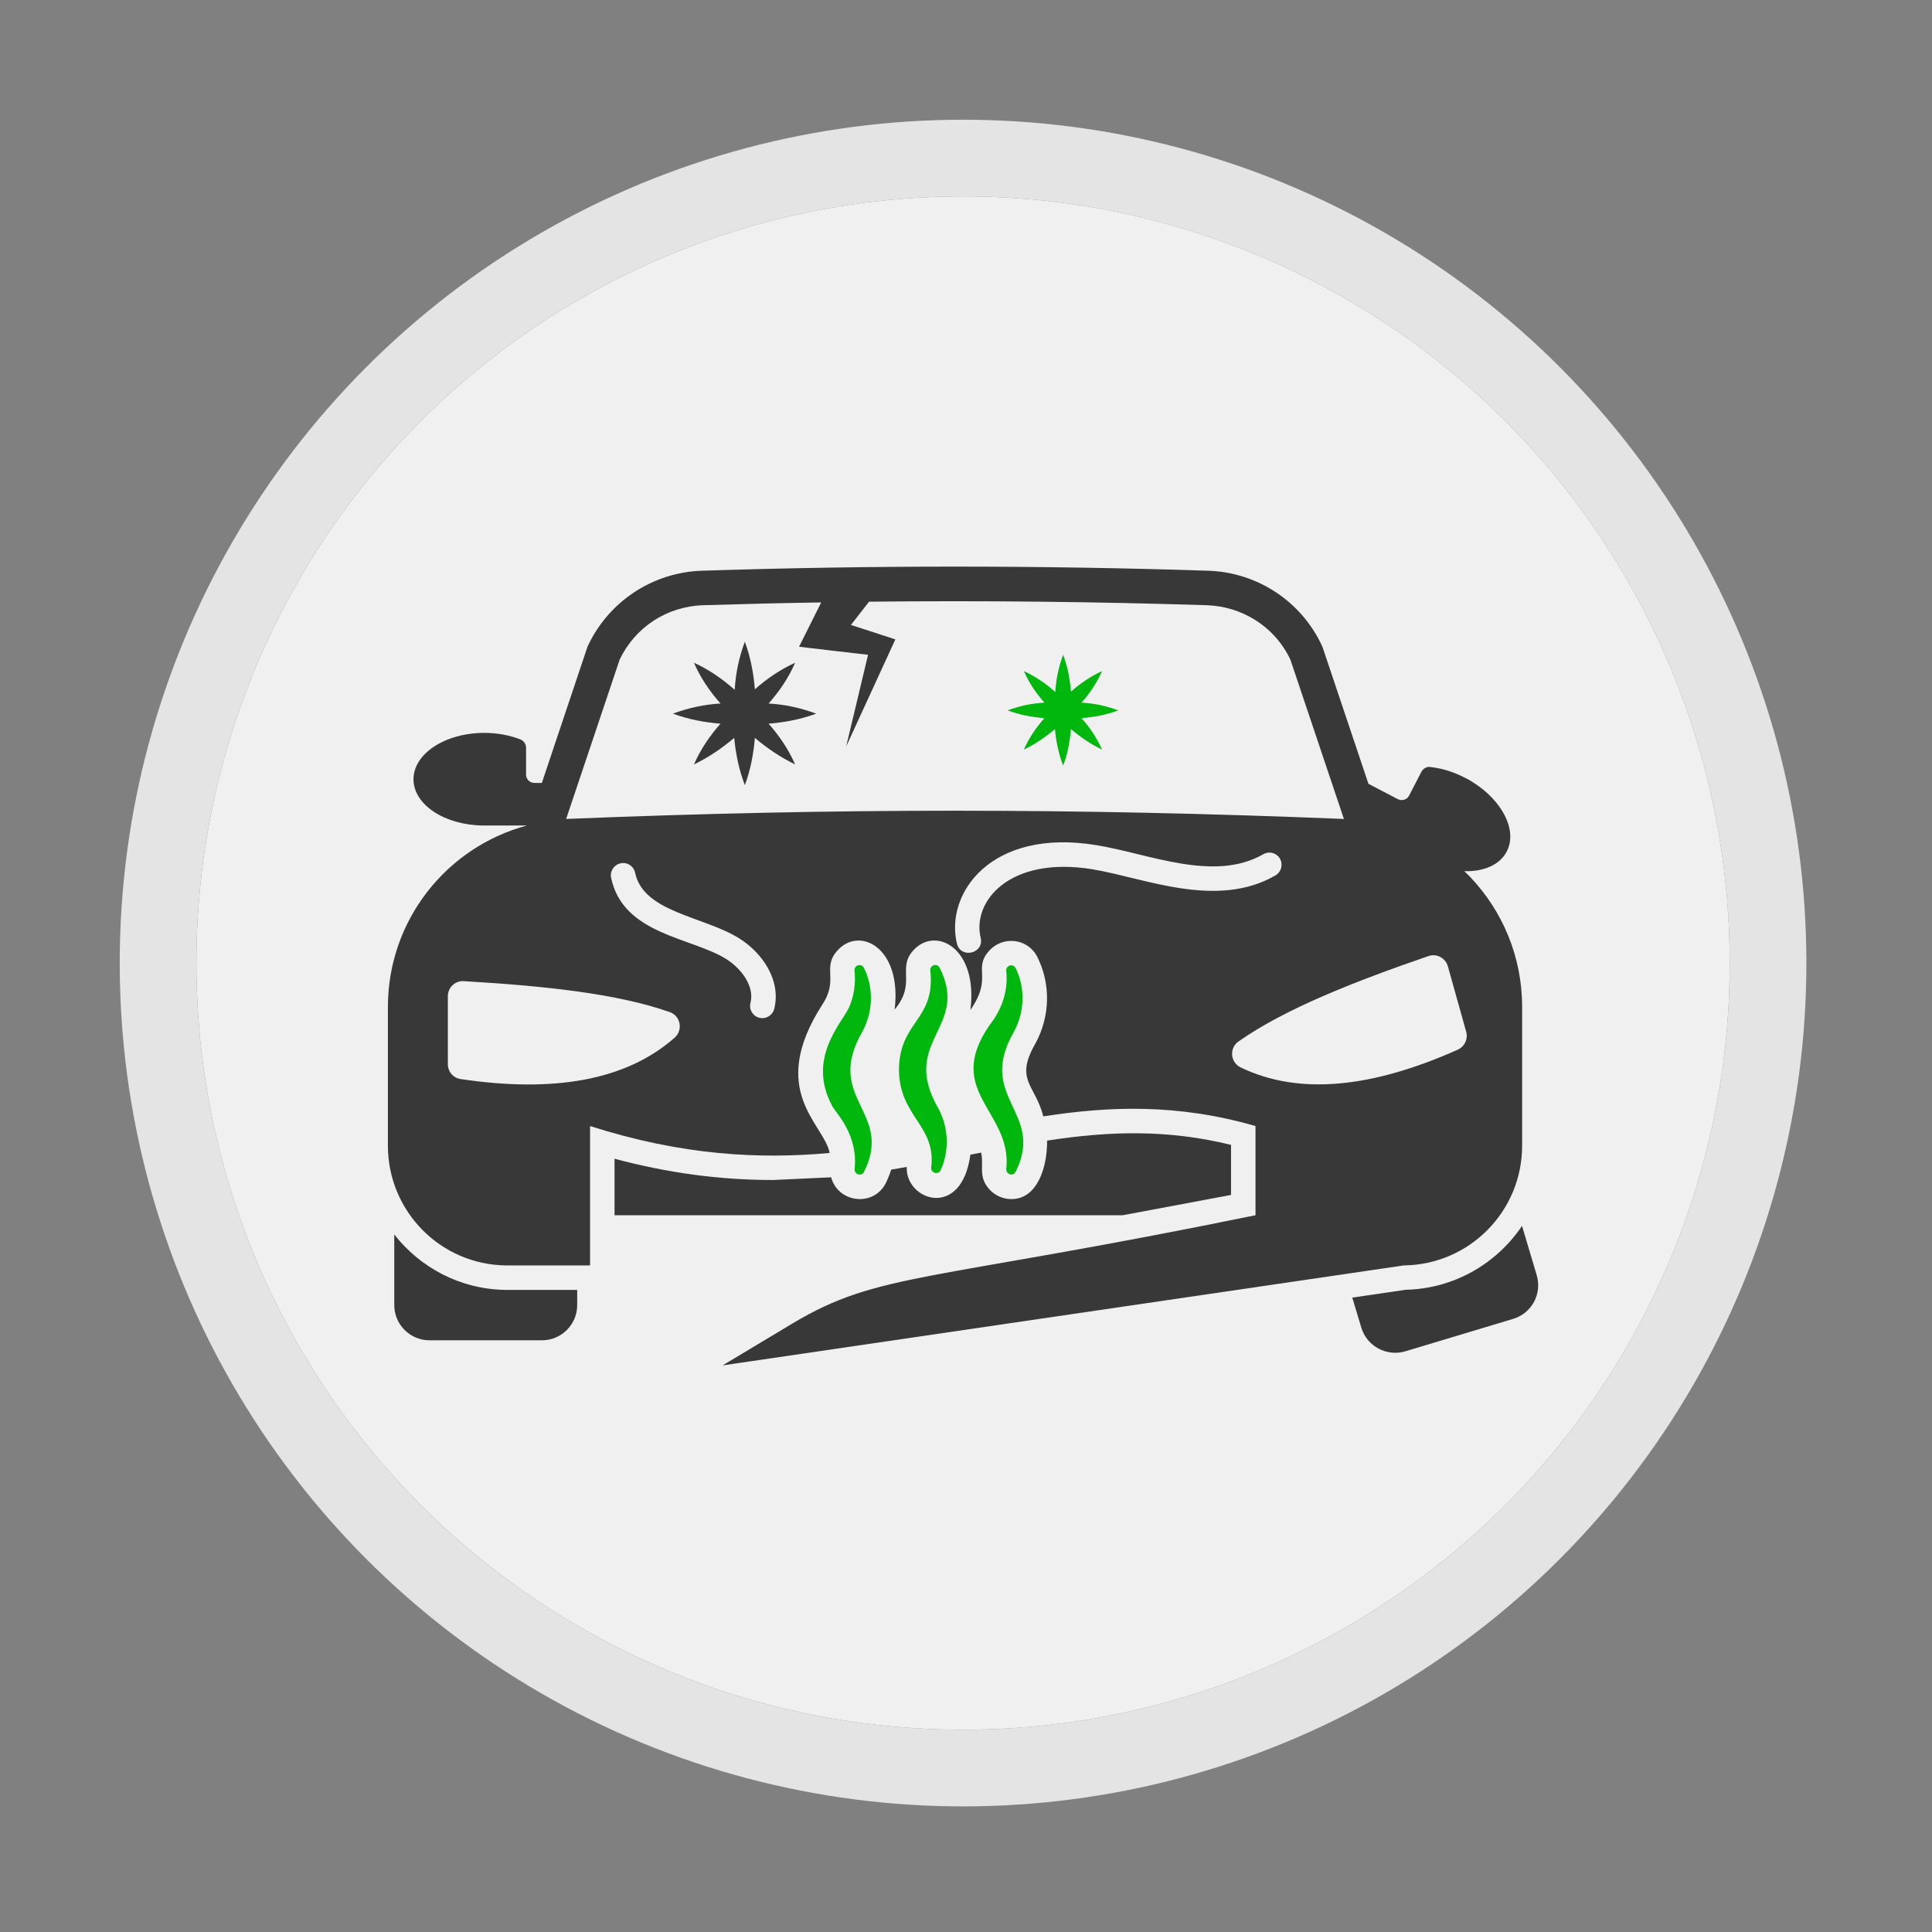 <?xml version="1.0" encoding="UTF-8" standalone="no"?><!DOCTYPE svg PUBLIC "-//W3C//DTD SVG 1.1//EN" "http://www.w3.org/Graphics/SVG/1.1/DTD/svg11.dtd"><svg width="100%" height="100%" viewBox="0 0 126 126" version="1.1" xmlns="http://www.w3.org/2000/svg" xmlns:xlink="http://www.w3.org/1999/xlink" xml:space="preserve" xmlns:serif="http://www.serif.com/" style="fill-rule:evenodd;clip-rule:evenodd;"><rect x="0" y="0" width="126" height="126" fill="#808080" stroke="none"/><g><g><g><circle cx="62.808" cy="62.808" r="50" style="fill:#f0f0f0;"/><circle cx="62.808" cy="62.808" r="52.5" style="fill:none;stroke:#e4e4e4;stroke-width:5px;"/></g></g><g><path d="M40.078,75.568l-0,3.687l33.143,0l7.063,-1.324l-0,-3.265c-4.102,-1.005 -7.845,-0.917 -11.995,-0.279c0.016,1.7 -0.614,3.815 -2.33,3.815c-0.543,-0 -1.07,-0.232 -1.437,-0.639c-0.758,-0.861 -0.335,-1.484 -0.535,-2.394c-0.231,0.04 -0.47,0.088 -0.702,0.136c-0.574,4.27 -4.253,2.977 -4.15,0.798c-0.327,0.064 -0.67,0.12 -1.013,0.176c-0.096,0.3 -0.213,0.594 -0.351,0.878c-0.79,1.564 -3.097,1.316 -3.568,-0.376l-3.79,0.176c-3.456,0 -6.856,-0.455 -10.335,-1.389Zm-14.365,4.94l-0,4.605c-0,1.269 1.029,2.298 2.298,2.298l7.334,0c1.269,0 2.299,-1.029 2.299,-2.298l-0,-0.989l-4.653,-0c-2.953,-0.032 -5.586,-1.445 -7.278,-3.616Zm74.506,2.65l-0.957,-3.208c-1.652,2.458 -4.43,4.094 -7.582,4.166l-3.487,0.51l0.59,1.964c0.367,1.213 1.652,1.899 2.865,1.54l7.031,-2.115c1.213,-0.359 1.907,-1.636 1.54,-2.857Zm-50.094,-37.277c0.687,-0.774 1.285,-1.636 1.732,-2.658c-0.981,0.447 -1.851,1.046 -2.625,1.732c-0.088,-1.046 -0.272,-2.059 -0.655,-3.104c-0.391,1.045 -0.598,2.09 -0.662,3.136c-0.774,-0.686 -1.668,-1.317 -2.658,-1.764c0.447,1.022 1.046,1.884 1.732,2.658c-1.045,0.064 -2.059,0.271 -3.104,0.662c1.045,0.383 2.059,0.567 3.104,0.654c-0.686,0.775 -1.285,1.644 -1.732,2.658c0.99,-0.479 1.852,-1.077 2.626,-1.732c0.096,1.014 0.303,2.059 0.694,3.081c0.383,-1.022 0.567,-2.067 0.655,-3.081c0.774,0.655 1.644,1.253 2.625,1.732c-0.447,-1.013 -1.045,-1.883 -1.732,-2.658c1.046,-0.087 2.059,-0.271 3.105,-0.654c-1.046,-0.391 -2.059,-0.598 -3.105,-0.662Z" style="fill:#383838;fill-rule:nonzero;"/><path d="M95.87,57.181c-0.12,-0.127 -0.256,-0.239 -0.375,-0.367c1.253,0.04 2.314,-0.399 2.769,-1.277c0.718,-1.372 -0.279,-3.328 -2.251,-4.549c-0.135,-0.095 -0.295,-0.175 -0.455,-0.255c-0.758,-0.399 -1.54,-0.631 -2.274,-0.71c-0.231,-0.04 -0.471,0.095 -0.583,0.311l-0.805,1.556c-0.136,0.264 -0.463,0.367 -0.743,0.224l-1.907,-0.998l-3.001,-8.938c-1.332,-2.929 -4.213,-4.844 -7.422,-4.956c-11.02,-0.359 -22.05,-0.359 -33.071,-0c-3.216,0.112 -6.089,2.027 -7.438,4.956l-2.976,8.882l-0.487,0c-0.144,-0 -0.282,-0.057 -0.384,-0.159c-0.102,-0.102 -0.159,-0.24 -0.159,-0.384l0,-1.755c0,-0.24 -0.152,-0.455 -0.375,-0.543c-0.686,-0.263 -1.484,-0.423 -2.346,-0.423c-2.554,0 -4.621,1.357 -4.621,3.025c0,1.652 2.019,2.985 4.525,3.016l2.873,0c-5.235,1.405 -9.066,6.177 -9.066,11.835l0,9.05c0,4.278 3.44,7.757 7.693,7.805l5.491,0l0,-9.089c6.017,1.923 11.061,2.17 15.626,1.755c-0.359,-1.899 -4.102,-4.022 -0.487,-9.664c1.109,-1.668 -0.04,-2.394 0.998,-3.543c1.444,-1.605 4.221,-0.184 3.727,3.854c1.444,-1.732 0.143,-2.673 1.213,-3.854c1.452,-1.613 4.245,-0.176 3.727,3.886c1.492,-2.155 0.136,-2.658 1.229,-3.87c0.894,-0.99 2.53,-0.815 3.144,0.422c0.87,1.748 0.83,3.839 -0.112,5.595c-1.412,2.434 -0.04,2.689 0.495,4.788c4.325,-0.67 8.747,-0.838 13.838,0.631l0,5.817c-21.476,4.391 -24.559,3.689 -30.19,7.055l-4.565,2.738l44.427,-6.521c4.278,-0.047 7.717,-3.527 7.717,-7.805l0,-9.065c0,-3.28 -1.292,-6.265 -3.399,-8.476Zm-51.874,10.495c-3.2,2.825 -7.964,3.591 -13.958,2.697c-0.231,-0.034 -0.442,-0.151 -0.595,-0.328c-0.152,-0.177 -0.236,-0.404 -0.235,-0.638l0,-4.445c0,-0.559 0.479,-1.013 1.038,-0.973c5.171,0.303 9.984,0.798 13.439,2.019c0.702,0.247 0.878,1.173 0.311,1.668Zm6.496,-1.876c-0.111,0.423 -0.542,0.686 -0.973,0.575c-0.423,-0.104 -0.686,-0.543 -0.575,-0.966c0.28,-1.109 -0.622,-2.258 -1.572,-2.857c-2.267,-1.428 -6.736,-1.588 -7.518,-5.307c-0.088,-0.431 0.192,-0.854 0.623,-0.942c0.431,-0.095 0.854,0.184 0.942,0.615c0.542,2.594 4.508,2.841 6.799,4.285c1.476,0.926 2.745,2.706 2.274,4.597Zm-13.471,-12.394c-0.032,0 -0.072,0 -0.103,0.016l3.495,-10.406c1.006,-2.107 3.064,-3.456 5.411,-3.544c2.578,-0.079 5.155,-0.143 7.733,-0.183c-0.08,0.167 -1.405,2.809 -1.444,2.889c0.295,0.04 4.421,0.518 4.5,0.526l-1.428,5.978c0.207,-0.455 3.168,-6.903 3.208,-6.983c-0.167,-0.056 -2.817,-0.918 -2.897,-0.942l1.181,-1.516c7.367,-0.08 14.733,-0 22.067,0.231c1.117,0.048 2.162,0.376 3.056,0.926c1.023,0.624 1.842,1.534 2.354,2.618l3.496,10.406c-0.048,-0.016 -0.072,-0.016 -0.12,-0.016c-17.445,-0.71 -33.055,-0.71 -50.509,0Zm34.237,3.288c-5.435,-0.893 -7.869,2.107 -7.302,4.462c0.247,1.029 -1.301,1.404 -1.549,0.375c-0.782,-3.225 2.187,-7.558 9.114,-6.409c3.416,0.559 7.661,2.434 10.862,0.591c0.09,-0.053 0.19,-0.088 0.294,-0.103c0.104,-0.014 0.21,-0.008 0.312,0.019c0.102,0.027 0.197,0.073 0.281,0.137c0.083,0.064 0.153,0.143 0.206,0.234c0.215,0.383 0.088,0.87 -0.295,1.093c-3.847,2.219 -8.547,0.16 -11.923,-0.399Zm23.83,11.756c-5.539,2.474 -10.327,3.024 -14.174,1.165c-0.678,-0.327 -0.758,-1.261 -0.144,-1.692c2.993,-2.107 7.494,-3.887 12.394,-5.571c0.527,-0.183 1.101,0.12 1.261,0.663l1.197,4.277c0.128,0.463 -0.095,0.95 -0.534,1.158Z" style="fill:#383838;fill-rule:nonzero;"/><path d="M70.532,45.825c0.535,-0.607 0.997,-1.277 1.341,-2.059c-0.759,0.351 -1.429,0.806 -2.027,1.34c-0.072,-0.805 -0.208,-1.596 -0.511,-2.402c-0.303,0.806 -0.463,1.62 -0.511,2.426c-0.599,-0.534 -1.293,-1.013 -2.051,-1.364c0.343,0.782 0.806,1.452 1.341,2.059c-0.814,0.04 -1.596,0.207 -2.402,0.503c0.806,0.303 1.588,0.439 2.402,0.51c-0.535,0.599 -0.998,1.269 -1.341,2.051c0.758,-0.367 1.429,-0.83 2.027,-1.34c0.072,0.79 0.232,1.596 0.535,2.378c0.303,-0.782 0.439,-1.588 0.511,-2.378c0.598,0.51 1.268,0.973 2.027,1.34c-0.344,-0.782 -0.806,-1.452 -1.341,-2.051c0.814,-0.071 1.596,-0.207 2.402,-0.51c-0.806,-0.296 -1.588,-0.463 -2.402,-0.503Zm-16.236,26.343c0.256,0.458 1.67,1.829 1.441,4.068c-0.036,0.358 0.446,0.517 0.607,0.196c1.98,-3.935 -2.65,-4.764 -0.093,-9.168c0.746,-1.396 0.684,-2.963 0.088,-4.147c-0.161,-0.32 -0.648,-0.175 -0.61,0.181c0.091,0.866 -0.042,1.692 -0.36,2.409c-0.487,1.04 -2.784,3.353 -1.073,6.461Zm4.331,-2.392c0.02,3.045 2.436,3.618 2.104,6.363c-0.043,0.358 0.458,0.512 0.61,0.185c0.547,-1.174 0.576,-2.69 -0.145,-4.038c-2.556,-4.412 2.076,-5.242 0.081,-9.178c-0.16,-0.316 -0.643,-0.166 -0.605,0.187c0.346,3.272 -2.019,3.266 -2.045,6.481Zm7.002,6.459c-0.036,0.354 0.446,0.51 0.606,0.191c1.957,-3.907 -2.624,-4.809 -0.096,-9.162c0.742,-1.39 0.684,-2.948 0.095,-4.131c-0.161,-0.323 -0.647,-0.174 -0.61,0.185c0.111,1.07 -0.137,2.125 -0.806,3.152c-3.563,4.681 1.212,5.883 0.811,9.765Z" style="fill:#00b70d;fill-rule:nonzero;"/></g></g></svg>